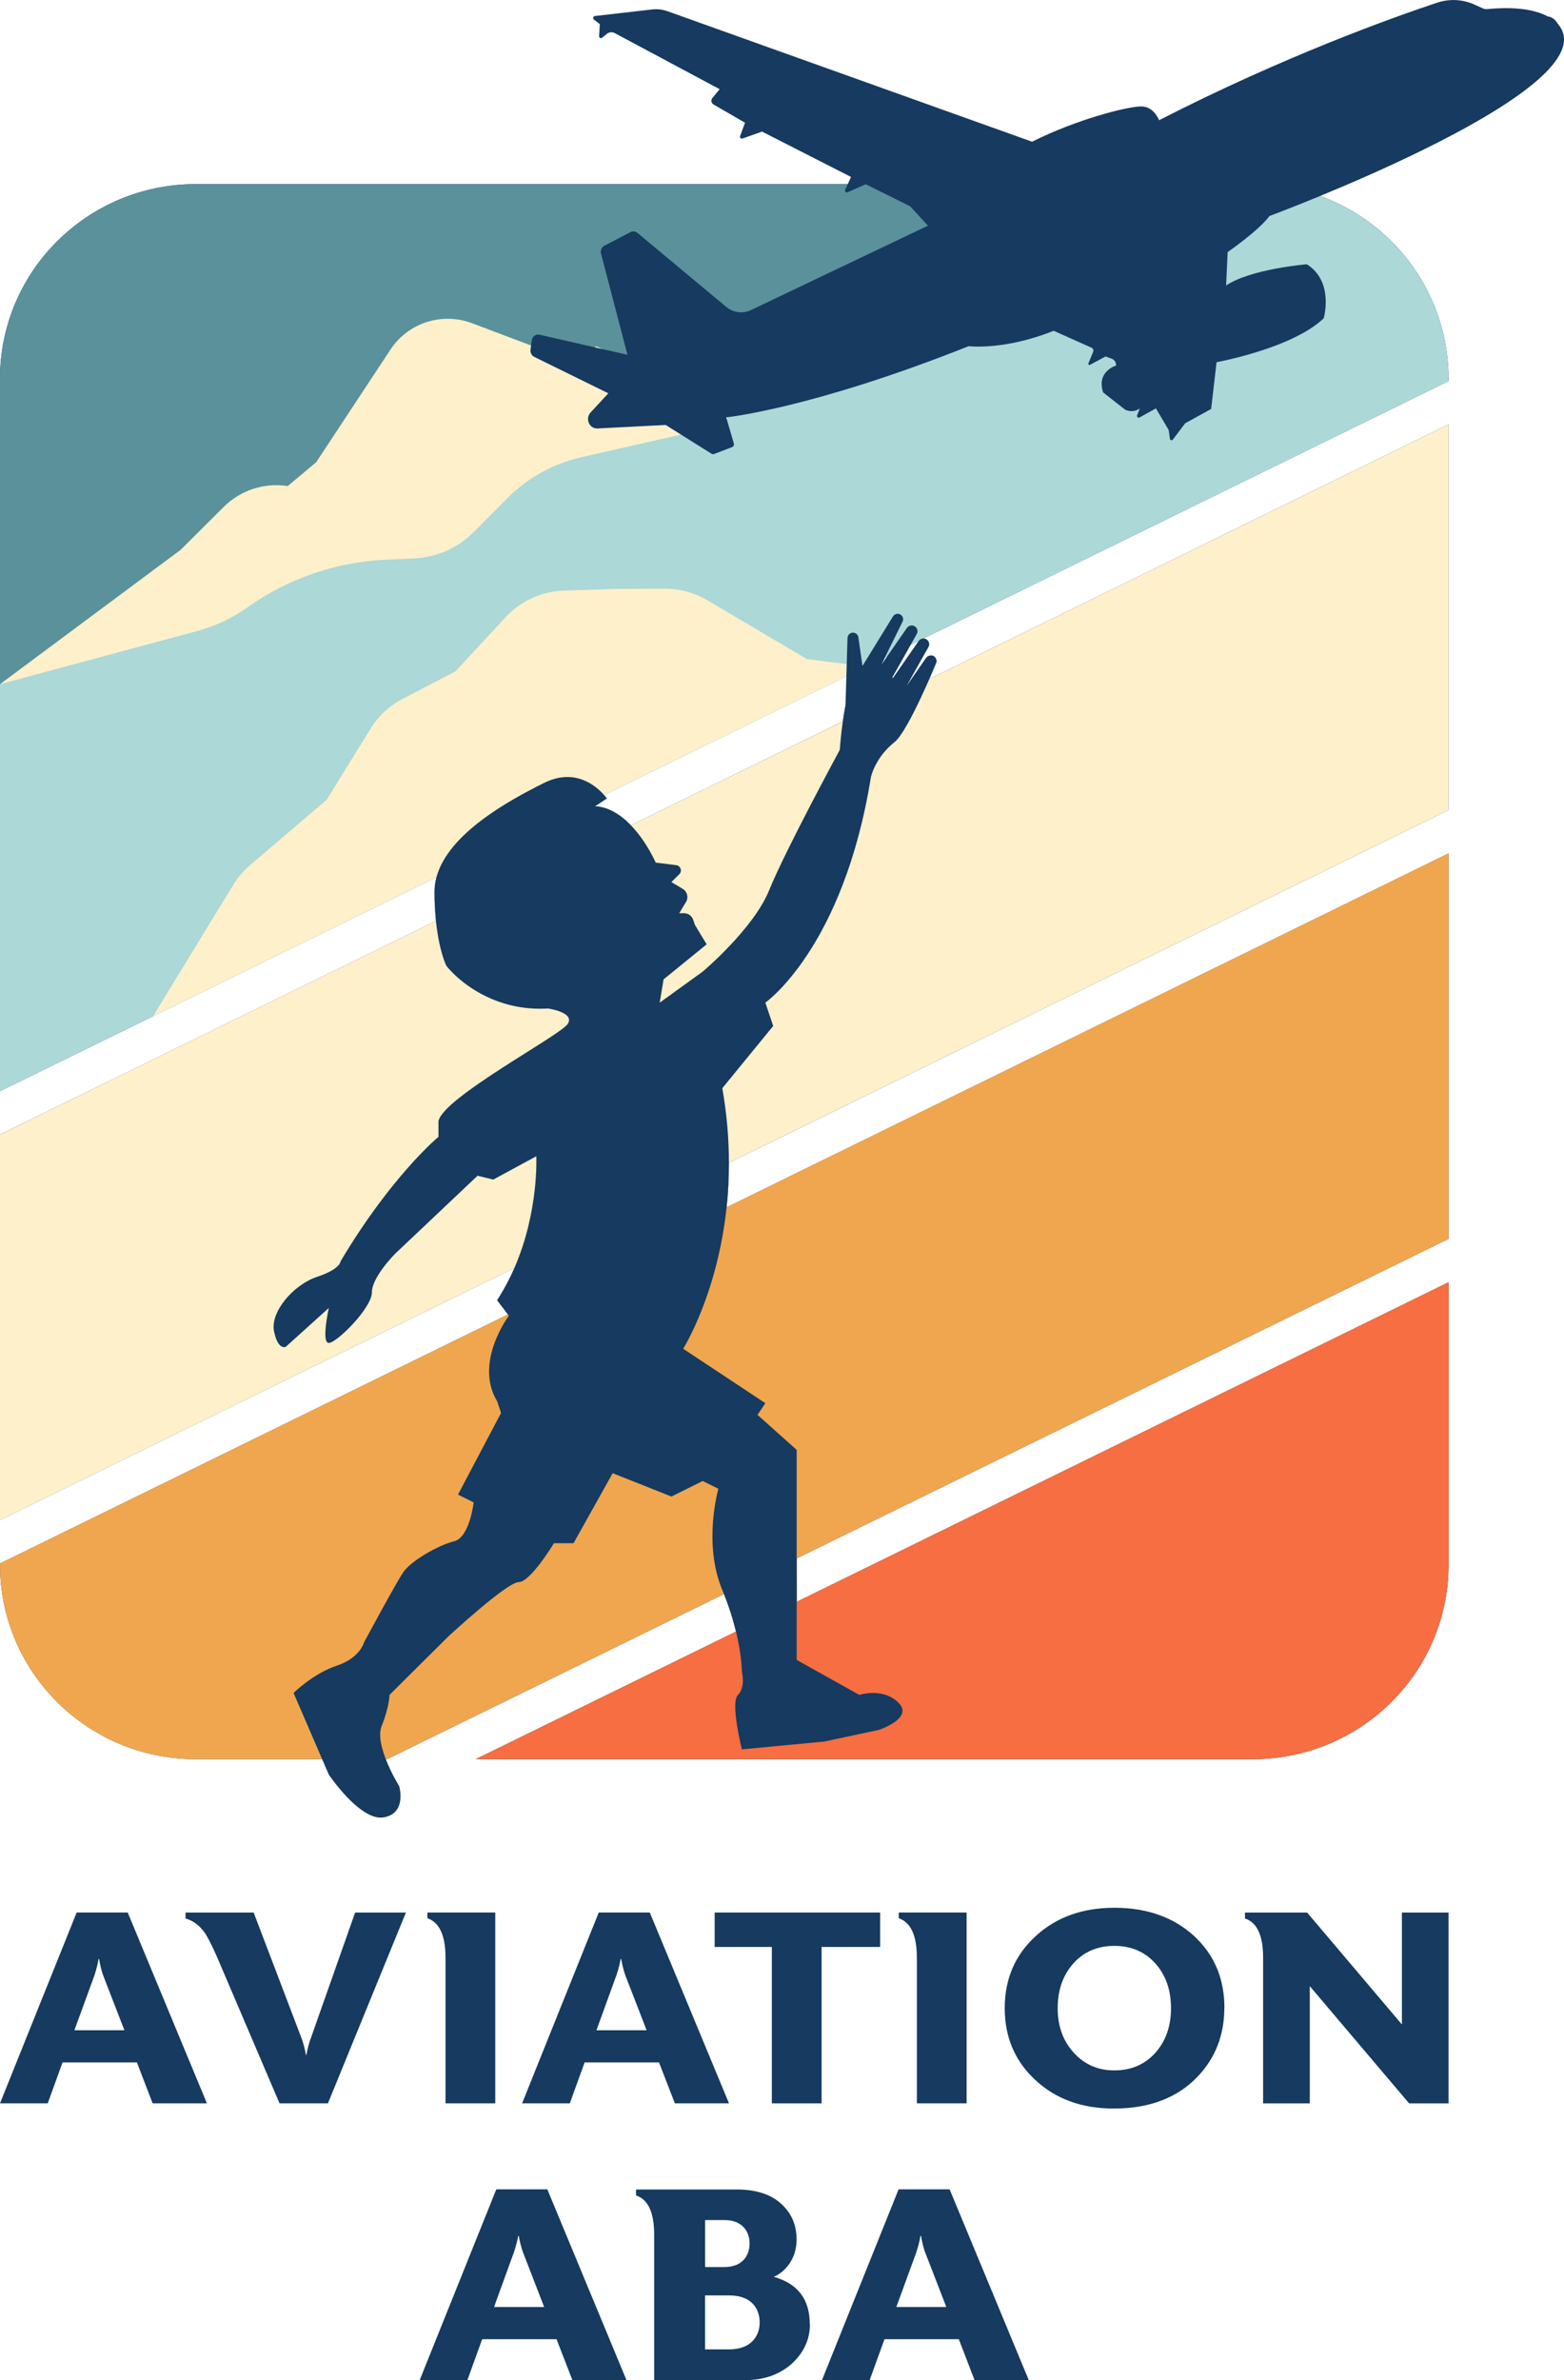 <svg width="92" height="140" viewBox="0 0 92 140" fill="none" xmlns="http://www.w3.org/2000/svg">
<g clip-path="url(#clip0_1366_1526)">
<path d="M7.317 119.415L6.063 116.174C5.969 115.909 5.89 115.59 5.827 115.224H5.796C5.756 115.505 5.671 115.816 5.561 116.174L4.376 119.415H7.325H7.317ZM12.163 123.715H8.979L8.054 121.308H3.678L2.808 123.715H0L4.509 112.491H7.513L12.171 123.715H12.163Z" fill="#163A60"/>
<path d="M23.878 112.491L19.29 123.715H16.443L12.788 115.155C12.474 114.439 12.224 113.94 12.028 113.659C11.722 113.239 11.353 112.966 10.914 112.842V112.492H14.921L17.752 119.923C17.846 120.188 17.933 120.5 17.995 120.858H18.027C18.066 120.593 18.152 120.274 18.27 119.908V119.923L20.89 112.492H23.878V112.491Z" fill="#163A60"/>
<path d="M29.133 123.715H26.207V115.155C26.207 113.846 25.855 113.076 25.141 112.826V112.491H29.133V123.715Z" fill="#163A60"/>
<path d="M38.036 119.415L36.78 116.174C36.686 115.909 36.608 115.59 36.537 115.224H36.505C36.466 115.505 36.38 115.816 36.262 116.174L35.085 119.415H38.034H38.036ZM42.882 123.715H39.698L38.765 121.308H34.389L33.518 123.715H30.711L35.22 112.491H38.223L42.882 123.715Z" fill="#163A60"/>
<path d="M51.772 114.516H48.329V123.715H45.403V114.516H42.039V112.491H51.772V114.516Z" fill="#163A60"/>
<path d="M56.859 123.715H53.934V115.155C53.934 113.846 53.581 113.076 52.867 112.826V112.491H56.859V123.715Z" fill="#163A60"/>
<path d="M68.882 118.115C68.882 117.048 68.576 116.168 67.957 115.482C67.344 114.797 66.537 114.454 65.549 114.454C64.561 114.454 63.754 114.797 63.141 115.482C62.529 116.167 62.217 117.048 62.217 118.115C62.217 119.182 62.531 120.039 63.158 120.732C63.785 121.425 64.578 121.777 65.55 121.777C66.523 121.777 67.346 121.433 67.958 120.748C68.57 120.063 68.883 119.182 68.883 118.115H68.882ZM72.018 118.115C72.018 119.696 71.493 121.044 70.45 122.143C69.25 123.397 67.611 124.021 65.516 124.021C63.65 124.021 62.113 123.468 60.913 122.353C59.706 121.239 59.102 119.83 59.102 118.115C59.102 116.401 59.706 114.991 60.922 113.878C62.138 112.764 63.675 112.211 65.556 112.211C67.437 112.211 69.015 112.757 70.223 113.855C71.422 114.954 72.026 116.371 72.026 118.116H72.018V118.115Z" fill="#163A60"/>
<path d="M85.21 123.716H82.888L77.046 116.821V123.716H74.301V115.155C74.301 113.846 73.948 113.076 73.234 112.842V112.492H76.889L82.465 119.075V112.492H85.21V123.717V123.716Z" fill="#163A60"/>
<path d="M32.01 135.694L30.756 132.456C30.662 132.191 30.583 131.872 30.512 131.506H30.481C30.441 131.785 30.355 132.098 30.237 132.456L29.062 135.694H32.008H32.01ZM36.852 139.992H33.67L32.737 137.587H28.364L27.494 139.992H24.688L29.194 128.774H32.196L36.851 139.992H36.852Z" fill="#163A60"/>
<path d="M44.687 136.598C44.687 136.224 44.585 135.897 44.381 135.617C44.068 135.212 43.566 135.011 42.869 135.011H41.473V138.187H42.869C43.566 138.187 44.068 137.978 44.381 137.564C44.585 137.299 44.687 136.972 44.687 136.6V136.598ZM44.093 131.959C44.093 131.64 44.007 131.352 43.834 131.11C43.576 130.76 43.168 130.581 42.611 130.581H41.476V133.343H42.611C43.168 133.343 43.576 133.165 43.834 132.814C44.007 132.565 44.093 132.284 44.093 131.965V131.957V131.959ZM47.643 136.706C47.643 137.563 47.314 138.31 46.655 138.956C45.926 139.649 44.962 139.999 43.779 139.999H38.48V131.444C38.48 130.136 38.128 129.366 37.414 129.132V128.782H43.339C44.539 128.782 45.447 129.101 46.066 129.732C46.592 130.254 46.858 130.924 46.858 131.725C46.858 132.23 46.733 132.675 46.489 133.064C46.246 133.453 45.917 133.741 45.518 133.92C46.929 134.318 47.635 135.243 47.635 136.714L47.643 136.706Z" fill="#163A60"/>
<path d="M55.666 135.694L54.411 132.456C54.318 132.191 54.239 131.872 54.176 131.506H54.145C54.105 131.785 54.02 132.098 53.909 132.456L52.726 135.694H55.672H55.664H55.666ZM60.508 139.992H57.326L56.401 137.587H52.028L51.158 139.992H48.352L52.858 128.774H55.86L60.515 139.992H60.507H60.508Z" fill="#163A60"/>
<path d="M52.058 38.664L85.21 22.414V22.268C85.21 22.17 85.207 22.071 85.206 21.974C85.203 21.875 85.202 21.776 85.194 21.681C85.189 21.582 85.184 21.486 85.174 21.387C85.168 21.273 85.155 21.156 85.142 21.041C85.135 20.975 85.128 20.909 85.121 20.843C85.108 20.738 85.091 20.632 85.075 20.527C85.066 20.456 85.052 20.382 85.041 20.312C84.988 20.008 84.924 19.705 84.845 19.411C84.826 19.335 84.806 19.262 84.785 19.189C84.497 18.156 84.064 17.18 83.512 16.291L83.395 16.106C83.084 15.621 82.737 15.163 82.359 14.736C82.312 14.686 82.269 14.636 82.225 14.587C82.129 14.482 82.032 14.379 81.933 14.281C81.869 14.214 81.804 14.15 81.737 14.086C81.601 13.951 81.458 13.821 81.314 13.694C81.222 13.612 81.13 13.534 81.035 13.457C80.912 13.354 80.782 13.251 80.65 13.157C80.556 13.081 80.457 13.011 80.361 12.942C80.356 12.939 80.354 12.938 80.348 12.935C80.235 12.855 80.121 12.777 80.003 12.7C79.996 12.696 79.987 12.689 79.977 12.684C79.874 12.618 79.77 12.551 79.664 12.486C79.65 12.477 79.637 12.468 79.621 12.461C79.498 12.388 79.374 12.316 79.248 12.249C78.995 12.11 78.734 11.979 78.47 11.86C78.338 11.797 78.205 11.741 78.069 11.685C77.933 11.63 77.797 11.577 77.659 11.527C77.477 11.458 77.295 11.399 77.108 11.342C77.023 11.315 76.936 11.289 76.846 11.264C76.759 11.238 76.67 11.215 76.583 11.194C76.487 11.168 76.385 11.143 76.287 11.121C76.197 11.1 76.107 11.081 76.015 11.064C75.922 11.043 75.828 11.025 75.733 11.008C75.639 10.992 75.541 10.976 75.448 10.963C75.358 10.949 75.271 10.935 75.181 10.923C74.982 10.898 74.782 10.877 74.582 10.864C74.483 10.854 74.386 10.85 74.287 10.845C74.191 10.838 74.091 10.835 73.992 10.834C73.893 10.831 73.793 10.83 73.695 10.83H11.514C5.157 10.829 0 15.951 0 22.267V64.183L9.007 59.767L25.681 51.595C25.605 51.879 25.564 52.166 25.564 52.462C25.564 52.623 25.567 52.776 25.568 52.927C25.58 53.38 25.608 53.792 25.647 54.162L6.786 63.407L0 66.732V89.41L30.268 74.574C30.019 75.148 29.722 75.725 29.367 76.29C29.328 76.353 29.288 76.415 29.247 76.48L29.879 77.315L0 91.961V92.034C0 98.35 5.157 103.471 11.514 103.471H22.776L24.869 102.445L33.697 98.118L42.586 93.761C42.738 94.136 42.867 94.497 42.98 94.843C43.107 95.243 43.21 95.618 43.296 95.964L27.981 103.472H73.694C80.053 103.472 85.208 98.35 85.208 92.035V75.42L46.864 94.216V91.665L85.208 72.869V50.194L42.742 71.013C42.788 70.584 42.822 70.141 42.846 69.686C42.866 69.267 42.878 68.835 42.878 68.393L85.208 47.643V24.965L55.086 39.731L53.057 40.727L52.851 40.454C52.782 40.184 52.628 39.955 52.42 39.794C52.411 39.788 52.401 39.781 52.393 39.776V39.773C52.188 39.624 51.94 39.538 51.672 39.538H51.629L51.742 39.307L52.057 38.664H52.058ZM50.089 40.223C50.089 40.223 49.976 40.444 49.836 41.028C49.753 41.367 49.663 41.824 49.577 42.43L37.107 48.543C36.812 48.236 36.478 47.959 36.107 47.758C35.768 47.57 35.4 47.448 35.004 47.428L35.695 46.97C35.695 46.97 35.639 46.888 35.532 46.765L50.611 39.372L50.089 40.223Z" fill="#163A60"/>
<path d="M51.743 39.307L51.63 39.538H51.673C51.94 39.538 52.189 39.624 52.394 39.773V39.776L49.836 41.029C49.976 40.446 50.089 40.224 50.089 40.224L50.611 39.373L35.532 46.766C35.641 46.889 35.695 46.971 35.695 46.971L35.004 47.429C35.4 47.45 35.768 47.571 36.107 47.759L25.567 52.927C25.564 52.776 25.563 52.623 25.563 52.462C25.563 52.168 25.604 51.879 25.68 51.595L9.006 59.768L0 64.183V40.234L0.037 40.215L35.334 22.913H35.337L38.822 21.202H38.825L59.982 10.832H73.695C73.795 10.832 73.894 10.834 73.992 10.836C74.091 10.838 74.191 10.84 74.287 10.846C74.386 10.851 74.483 10.856 74.582 10.865C74.782 10.879 74.984 10.899 75.181 10.925C75.271 10.936 75.358 10.95 75.448 10.964C75.541 10.977 75.639 10.994 75.733 11.01C75.827 11.026 75.922 11.044 76.015 11.065C76.107 11.084 76.197 11.102 76.287 11.122C76.386 11.145 76.487 11.171 76.583 11.195C76.67 11.218 76.759 11.241 76.846 11.265C76.936 11.291 77.023 11.315 77.108 11.344C77.295 11.4 77.477 11.46 77.659 11.529C77.798 11.579 77.934 11.631 78.069 11.687C78.205 11.742 78.338 11.799 78.47 11.861C78.735 11.98 78.995 12.108 79.248 12.25C79.374 12.319 79.5 12.389 79.621 12.462C79.637 12.469 79.65 12.479 79.664 12.488C79.77 12.552 79.874 12.618 79.977 12.685C79.987 12.689 79.996 12.696 80.003 12.701C80.12 12.78 80.235 12.857 80.348 12.937C80.352 12.939 80.355 12.941 80.361 12.943C80.457 13.012 80.556 13.082 80.65 13.158C80.781 13.251 80.91 13.355 81.035 13.458C81.129 13.536 81.222 13.613 81.314 13.696C81.46 13.822 81.603 13.953 81.737 14.088C81.804 14.151 81.869 14.216 81.933 14.282C82.032 14.381 82.129 14.483 82.225 14.589C82.269 14.637 82.312 14.688 82.359 14.738C82.737 15.166 83.084 15.623 83.395 16.108L83.512 16.293C84.064 17.183 84.498 18.157 84.785 19.191C84.806 19.264 84.826 19.337 84.845 19.412C84.924 19.707 84.988 20.009 85.041 20.313C85.053 20.384 85.067 20.458 85.075 20.528C85.091 20.634 85.108 20.739 85.121 20.844C85.128 20.911 85.135 20.977 85.142 21.043C85.155 21.158 85.168 21.274 85.174 21.389C85.184 21.488 85.188 21.583 85.194 21.682C85.2 21.778 85.203 21.877 85.206 21.975C85.208 22.074 85.21 22.172 85.21 22.27V22.416L52.058 38.665L51.743 39.308V39.307Z" fill="#ACD8D7"/>
<path d="M85.21 50.193V72.868L46.865 91.664V92.938L42.98 94.843C42.867 94.497 42.738 94.136 42.586 93.761L33.697 98.118L24.869 102.446L22.776 103.471H11.514C5.155 103.471 0 98.349 0 92.034V91.961L29.879 77.314L29.247 76.479C29.288 76.416 29.328 76.354 29.367 76.289L42.847 69.682C42.824 70.137 42.79 70.58 42.744 71.009L85.21 50.19V50.193Z" fill="#F0A64E"/>
<path d="M85.213 75.418V92.034C85.213 98.35 80.056 103.471 73.699 103.471H27.984L43.299 95.963C43.213 95.617 43.11 95.243 42.983 94.841L46.868 92.936V94.213L85.213 75.417V75.418Z" fill="#F66E41"/>
<path d="M59.98 10.829L0 40.233V22.267C0 15.951 5.157 10.831 11.514 10.831H59.98V10.829Z" fill="#5A919B"/>
<path d="M0 40.242L11.62 37.11C12.672 36.826 13.663 36.359 14.549 35.728C16.927 34.035 19.746 33.061 22.669 32.924L24.368 32.844C25.689 32.782 26.936 32.23 27.866 31.295L29.85 29.297C31.036 28.102 32.541 27.27 34.187 26.896L42.587 24.987L44.305 21.437L36.748 21.112L35.081 20.375L33.385 21.132L27.762 19.009C27.021 18.73 26.212 18.674 25.439 18.85C24.427 19.08 23.543 19.69 22.974 20.554L18.6 27.186L16.925 28.589C15.546 28.377 14.146 28.832 13.162 29.814L10.622 32.343L0 40.242Z" fill="#FEF0CA"/>
<path d="M74.671 12.707C74.671 12.707 93.497 5.722 91.905 1.837C91.905 1.837 91.858 1.66 91.659 1.435C91.384 0.959 91.057 0.971 91.057 0.971C90.533 0.689 89.696 0.453 88.365 0.481C88.082 0.486 87.773 0.507 87.444 0.539L87.287 0.52L86.678 0.245C86.279 0.077 85.858 -0.007 85.433 0.003C85.131 0.009 84.829 0.061 84.537 0.158C81.983 1.008 75.528 3.306 68.18 7.072C68.18 7.072 67.896 6.28 67.156 6.261C67.138 6.261 67.119 6.261 67.099 6.261C66.273 6.278 63.352 7.012 60.71 8.336L39.263 0.659C39.033 0.577 38.791 0.538 38.551 0.543C38.489 0.543 38.428 0.549 38.366 0.555L34.988 0.944C34.943 0.95 34.907 0.982 34.896 1.028C34.885 1.073 34.9 1.121 34.937 1.15L35.285 1.423L35.24 2.123C35.237 2.167 35.259 2.21 35.297 2.231C35.313 2.24 35.332 2.244 35.351 2.244C35.374 2.244 35.396 2.236 35.415 2.22L35.698 1.991C35.773 1.931 35.863 1.898 35.954 1.897C36.025 1.896 36.095 1.912 36.161 1.947L42.331 5.246L41.904 5.765C41.857 5.822 41.838 5.897 41.85 5.97C41.863 6.043 41.906 6.107 41.969 6.143L43.824 7.219L43.536 8.001C43.521 8.042 43.53 8.089 43.559 8.12C43.581 8.143 43.609 8.155 43.639 8.155C43.65 8.155 43.661 8.152 43.672 8.15L44.824 7.74L50.061 10.409L49.717 11.156C49.698 11.198 49.704 11.249 49.736 11.283C49.758 11.307 49.786 11.319 49.816 11.318C49.83 11.318 49.843 11.315 49.855 11.309L50.926 10.836L53.539 12.133L54.585 13.274L44.175 18.239C43.998 18.323 43.811 18.366 43.623 18.371C43.3 18.377 42.98 18.268 42.718 18.05L37.494 13.697C37.423 13.638 37.336 13.609 37.249 13.611C37.193 13.611 37.139 13.626 37.087 13.653L35.55 14.455C35.388 14.539 35.306 14.732 35.354 14.915L36.909 20.867L31.735 19.688C31.705 19.681 31.676 19.678 31.646 19.678C31.571 19.68 31.499 19.704 31.437 19.75C31.35 19.814 31.293 19.911 31.279 20.022L31.207 20.573C31.184 20.746 31.272 20.913 31.422 20.988L35.783 23.133L34.738 24.265C34.624 24.388 34.572 24.56 34.595 24.729C34.635 25.006 34.863 25.207 35.128 25.202C35.134 25.202 35.139 25.202 35.143 25.202L38.096 25.05L39.044 25.002L39.157 24.996L41.855 26.689C41.883 26.707 41.914 26.715 41.947 26.715C41.966 26.715 41.984 26.711 42.002 26.704L43.061 26.3C43.147 26.268 43.192 26.17 43.166 26.08L42.718 24.549C42.718 24.549 47.748 24.037 56.98 20.361C56.98 20.361 57.245 20.395 57.72 20.385C58.572 20.367 60.099 20.207 61.983 19.456L64.214 20.454C64.256 20.473 64.289 20.508 64.306 20.553C64.323 20.597 64.323 20.646 64.305 20.69L64.025 21.37C64.014 21.397 64.019 21.428 64.041 21.448C64.055 21.462 64.071 21.467 64.089 21.467C64.098 21.467 64.109 21.465 64.117 21.459L65.034 20.967L65.395 21.098C65.558 21.158 65.663 21.323 65.653 21.502C65.653 21.502 64.483 21.831 64.889 23.079L66.183 24.096C66.183 24.096 66.352 24.187 66.579 24.183C66.721 24.18 66.885 24.14 67.046 24.018L66.889 24.427C66.874 24.468 66.884 24.514 66.915 24.542C66.934 24.56 66.959 24.569 66.983 24.569C66.998 24.569 67.013 24.565 67.027 24.557L67.995 24.021L68.746 25.292L68.817 25.806C68.822 25.846 68.851 25.88 68.889 25.891C68.898 25.893 68.908 25.895 68.916 25.895C68.945 25.895 68.973 25.88 68.991 25.855L69.717 24.895L71.244 24.055L71.562 21.304C71.562 21.304 76.011 20.496 77.864 18.722C77.864 18.722 78.495 16.564 76.871 15.544C76.871 15.544 73.586 15.813 72.124 16.791L72.215 14.828C72.215 14.828 74.058 13.55 74.671 12.71V12.707Z" fill="#163A60"/>
<path d="M85.21 24.964V47.642L42.88 68.392C42.88 68.833 42.867 69.266 42.847 69.684L29.367 76.291C29.722 75.727 30.019 75.15 30.268 74.575L0 89.412V66.734L6.785 63.407L25.646 54.162C25.606 53.792 25.579 53.38 25.567 52.927L36.107 47.759C36.478 47.961 36.812 48.237 37.107 48.544L49.577 42.432C49.663 41.825 49.753 41.369 49.836 41.029L52.394 39.776C52.404 39.78 52.413 39.786 52.422 39.795C52.628 39.955 52.783 40.184 52.853 40.454L53.058 40.727L55.088 39.731L85.21 24.965V24.964Z" fill="#FEF0CA"/>
<path d="M50.73 39.177L47.463 38.764L41.604 35.305C40.844 34.857 39.976 34.621 39.092 34.626L36.239 34.638L33.167 34.74C31.861 34.784 30.628 35.347 29.744 36.301L26.793 39.488L23.683 41.108C22.904 41.513 22.25 42.121 21.791 42.867L19.216 47.042L14.711 50.886C14.321 51.218 13.986 51.611 13.72 52.048L9.008 59.766L25.679 51.594L35.531 46.765L50.609 39.375L50.612 39.372L50.953 39.204L50.731 39.177H50.73Z" fill="#FEF0CA"/>
<path d="M54.773 38.553C54.656 38.546 54.543 38.602 54.473 38.696L53.339 40.331L53.4 40.22L54.616 38.057C54.739 37.838 54.588 37.569 54.339 37.556C54.222 37.549 54.109 37.604 54.039 37.699L52.524 39.884C52.512 39.872 52.5 39.861 52.487 39.85L52.711 39.453L53.927 37.29C54.049 37.071 53.898 36.802 53.649 36.788C53.532 36.782 53.419 36.837 53.35 36.932L51.843 39.104L52.06 38.66L53.093 36.56C53.196 36.348 53.04 36.102 52.804 36.102C52.694 36.102 52.59 36.159 52.53 36.253L50.733 39.174L50.496 37.508C50.48 37.272 50.221 37.137 50.017 37.253C49.921 37.307 49.86 37.408 49.854 37.519L49.752 40.94L49.745 41.169L49.736 41.481C49.683 41.745 49.63 42.059 49.578 42.428C49.511 42.894 49.449 43.452 49.398 44.108C49.398 44.108 48.607 45.57 47.694 47.323C46.768 49.105 45.718 51.191 45.252 52.343C44.332 54.631 41.338 57.146 41.338 57.146L38.805 58.976L39.035 57.603L41.568 55.544L40.877 54.4L40.775 54.1C40.699 53.869 40.48 53.713 40.236 53.713H39.954L40.353 53.054C40.514 52.786 40.426 52.438 40.157 52.279L39.493 51.883L39.961 51.418C40.062 51.318 40.074 51.18 40.024 51.068C39.983 50.975 39.895 50.9 39.778 50.887L38.572 50.738C38.572 50.738 38.038 49.498 37.105 48.536C36.81 48.229 36.476 47.952 36.105 47.751C35.766 47.563 35.398 47.442 35.002 47.421L35.693 46.963C35.693 46.963 35.637 46.881 35.53 46.758C35.101 46.266 33.848 45.134 32.008 46.049C29.934 47.078 26.366 49.036 25.677 51.587C25.601 51.87 25.561 52.158 25.561 52.454C25.561 52.615 25.563 52.768 25.565 52.919C25.577 53.371 25.604 53.784 25.643 54.154C25.826 55.953 26.252 56.801 26.252 56.801C26.252 56.801 26.473 57.094 26.907 57.483C27.803 58.279 29.605 59.47 32.239 59.318C32.239 59.318 33.851 59.546 33.391 60.232C32.932 60.919 26.022 64.579 25.792 65.951V66.866C25.792 66.866 23.028 69.153 20.034 74.186C20.034 74.186 20.034 74.644 18.652 75.101C17.27 75.558 15.888 77.16 16.119 78.303C16.351 79.446 16.81 79.218 16.81 79.218L19.343 76.93C19.343 76.93 18.882 78.989 19.343 78.989C19.804 78.989 21.876 76.93 21.876 76.016C21.876 75.101 23.258 73.728 23.258 73.728L28.093 69.153L29.014 69.382L31.547 68.009C31.547 68.009 31.709 71.233 30.264 74.567C30.015 75.141 29.719 75.718 29.364 76.283C29.324 76.347 29.285 76.409 29.244 76.474L29.875 77.309L29.935 77.388C29.935 77.388 27.862 80.134 29.244 82.421L29.474 83.107L26.941 87.91L27.862 88.368C27.862 88.368 27.632 90.427 26.71 90.656C25.788 90.884 24.177 91.8 23.716 92.485C23.255 93.172 21.413 96.603 21.413 96.603C21.413 96.603 21.183 97.518 19.801 97.976C18.419 98.434 17.269 99.577 17.269 99.577L18.947 103.465L19.342 104.38C19.342 104.38 19.399 104.467 19.505 104.608C19.982 105.262 21.43 107.084 22.565 106.896C23.947 106.667 23.486 105.066 23.486 105.066C23.486 105.066 23.376 104.891 23.224 104.608C23.064 104.314 22.862 103.905 22.692 103.464C22.427 102.782 22.246 102.028 22.45 101.52C22.911 100.376 22.911 99.691 22.911 99.691L26.366 96.259C26.366 96.259 29.821 93.057 30.512 93.057C31.203 93.057 32.585 90.769 32.585 90.769H33.737L36.04 86.651L39.495 88.024L41.336 87.109L42.257 87.567C42.257 87.567 41.336 90.769 42.487 93.515C42.521 93.594 42.554 93.675 42.584 93.755C42.736 94.131 42.865 94.492 42.978 94.837C43.105 95.237 43.208 95.613 43.294 95.959C43.639 97.395 43.639 98.319 43.639 98.319C43.639 98.319 43.869 99.234 43.409 99.692C42.948 100.15 43.639 102.894 43.639 102.894L48.475 102.436L51.699 101.75C51.699 101.75 53.772 101.063 52.851 100.149C51.93 99.234 50.548 99.691 50.548 99.691L46.863 97.632V85.279L44.56 83.219L45.021 82.533L40.186 79.331C40.186 79.331 42.193 76.163 42.742 71.003C42.788 70.575 42.822 70.132 42.845 69.676C42.865 69.257 42.877 68.825 42.877 68.383C42.875 67.02 42.762 65.555 42.489 64.006L45.482 60.346L45.021 58.973C45.021 58.973 49.611 55.766 51.231 45.704C51.231 45.704 51.24 45.656 51.267 45.572C51.367 45.245 51.707 44.375 52.622 43.648C53.422 43.011 55.049 39.046 55.049 39.046C55.171 38.827 55.02 38.558 54.771 38.545L54.773 38.553Z" fill="#163A60"/>
</g>
<defs>
<clipPath id="clip0_1366_1526">
<rect width="92" height="140" fill="white"/>
</clipPath>
</defs>
</svg>

